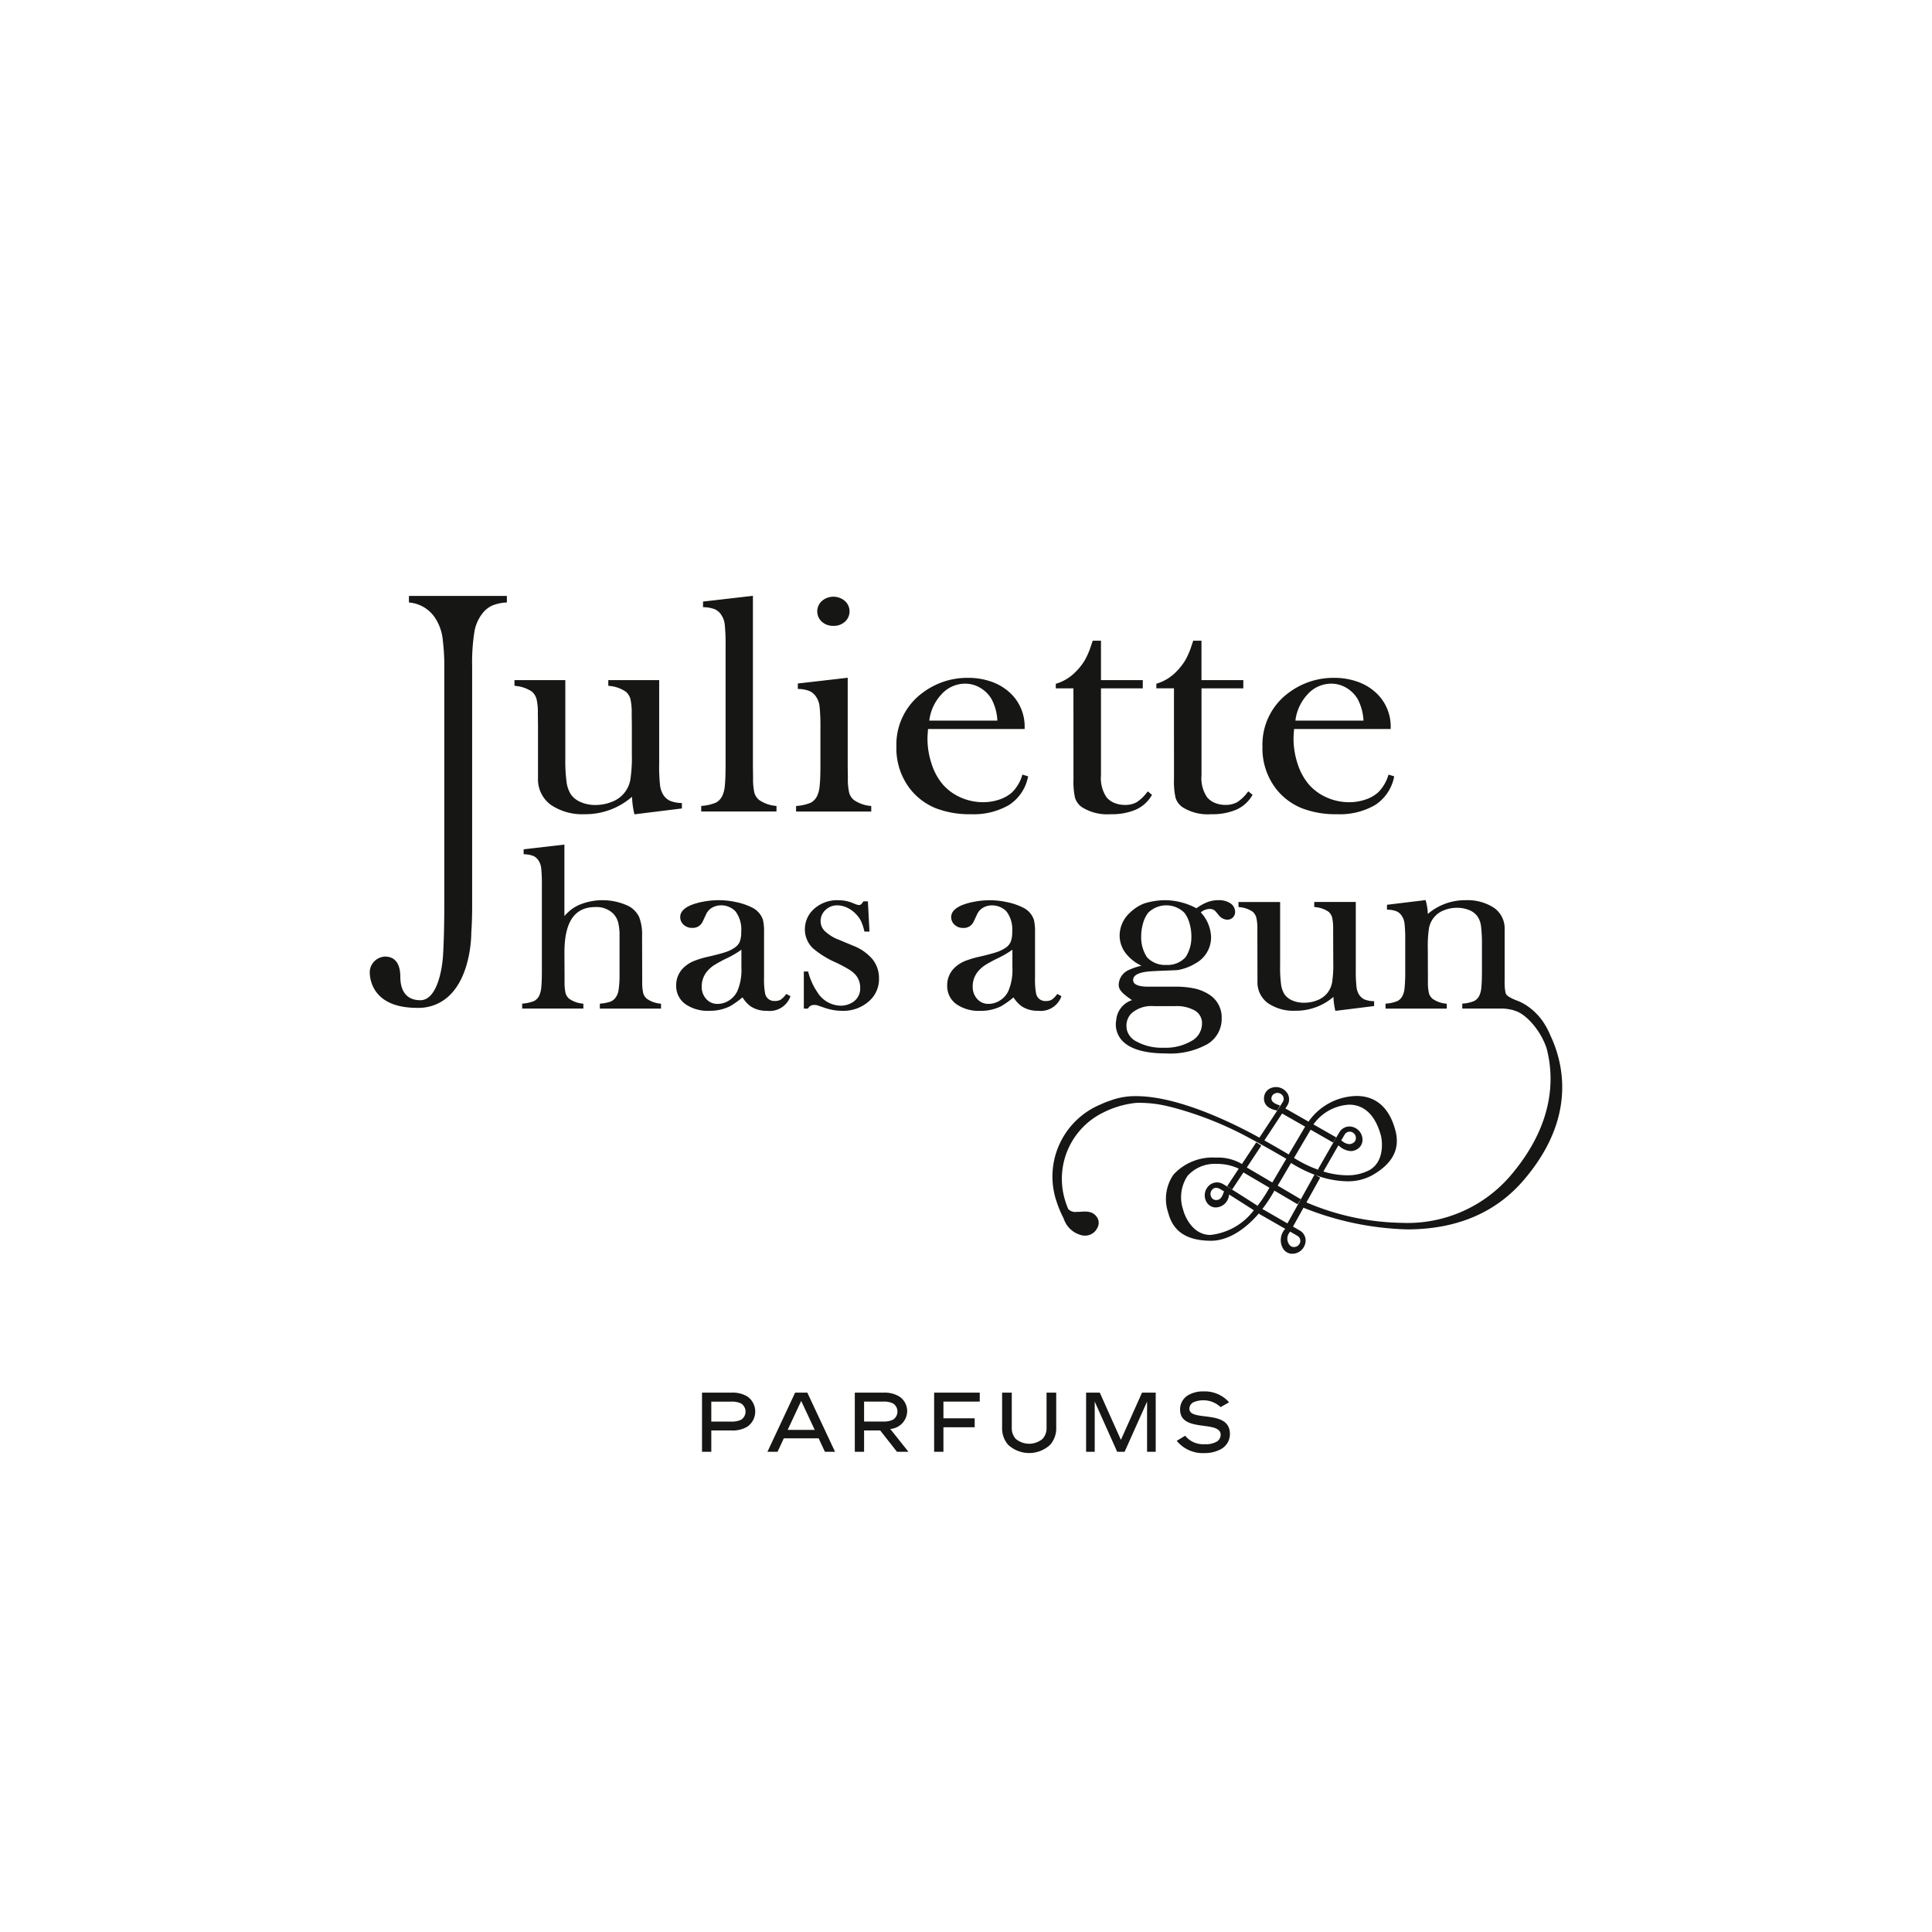 <svg xmlns="http://www.w3.org/2000/svg" width="200" height="200" viewBox="0 0 200 200"><g transform="translate(-5227 518)"><path d="M0,0H200V200H0Z" transform="translate(5227 -518)" fill="none"/><g transform="translate(5003.617 -640.344)"><g transform="translate(261.663 184.021)"><path d="M315.127,266.183a1.167,1.167,0,0,1-.386-.6,5.242,5.242,0,0,1-.1-1.229l-.014-4.655a5.015,5.015,0,0,0-.3-1.97,2.518,2.518,0,0,0-1.09-1.142,6.269,6.269,0,0,0-5.08-.144,3.985,3.985,0,0,0-.929.55,6.764,6.764,0,0,0-.642.615v-7.39l-4.219.487v.512l.118.007a2.7,2.7,0,0,1,.906.179,1.239,1.239,0,0,1,.512.463,1.809,1.809,0,0,1,.282.8,16.489,16.489,0,0,1,.068,1.806v8.833c0,.757-.021,1.308-.061,1.687a2.518,2.518,0,0,1-.2.837,1.246,1.246,0,0,1-.523.572,3.786,3.786,0,0,1-1.143.272l-.112.014v.507h6.334v-.5l-.106-.019a2.85,2.85,0,0,1-1.353-.492,1.163,1.163,0,0,1-.386-.6,5.192,5.192,0,0,1-.1-1.23l-.014-2.961c0-3.167,1.045-4.706,3.195-4.706a2.469,2.469,0,0,1,1.884.706,2.148,2.148,0,0,1,.48.871,5.542,5.542,0,0,1,.146,1.409v4.014a10.034,10.034,0,0,1-.1,1.584,1.8,1.8,0,0,1-.317.8,1.268,1.268,0,0,1-.506.4,4.329,4.329,0,0,1-1.005.206l-.112.014v.507h6.334v-.5l-.106-.019A2.861,2.861,0,0,1,315.127,266.183Z" transform="translate(-286.439 -224.464)" fill="#161615"/><path d="M354.523,274.8a2.2,2.2,0,0,1-.536.526,1.217,1.217,0,0,1-.6.122.949.949,0,0,1-1-.806,7.705,7.705,0,0,1-.106-1.589v-4.69a5.312,5.312,0,0,0-.115-1.319,2.207,2.207,0,0,0-1.184-1.294,6.547,6.547,0,0,0-1.572-.531,8.281,8.281,0,0,0-3.381-.056,6.587,6.587,0,0,0-1.36.382c-.708.316-1.066.722-1.066,1.206a1.054,1.054,0,0,0,.358.812,1.255,1.255,0,0,0,.87.319,1.122,1.122,0,0,0,1.108-.671l.344-.736a1.534,1.534,0,0,1,.61-.68,1.985,1.985,0,0,1,1.788-.069,1.842,1.842,0,0,1,.666.477,3.107,3.107,0,0,1,.57,2.081,2.779,2.779,0,0,1-.153,1.043,1.458,1.458,0,0,1-.562.629,3.642,3.642,0,0,1-.924.441c-.372.125-.963.281-1.757.465a9.629,9.629,0,0,0-1.577.481,3.447,3.447,0,0,0-.988.656,2.5,2.5,0,0,0-.769,1.852,2.292,2.292,0,0,0,.941,1.916,4.039,4.039,0,0,0,2.482.7,4.692,4.692,0,0,0,2.139-.468,8.73,8.73,0,0,0,1.3-.926,3.376,3.376,0,0,0,.838.93,2.954,2.954,0,0,0,1.7.464,2.271,2.271,0,0,0,2.392-1.412l.038-.1-.426-.231Zm-4.585-4.66V272a5.562,5.562,0,0,1-.412,2.405,2.332,2.332,0,0,1-.852.98,2.177,2.177,0,0,1-1.2.367,1.512,1.512,0,0,1-1.177-.507,1.83,1.83,0,0,1-.468-1.292,2.4,2.4,0,0,1,.612-1.631,3.37,3.37,0,0,1,.677-.584,14.408,14.408,0,0,1,1.37-.74A9.7,9.7,0,0,0,349.938,270.142Z" transform="translate(-311.467 -233.506)" fill="#161615"/><path d="M382.259,269.727l-1.454-.608a4.34,4.34,0,0,1-1.463-.892,1.429,1.429,0,0,1-.452-1.033,1.544,1.544,0,0,1,.506-1.167,1.706,1.706,0,0,1,1.223-.479,2.435,2.435,0,0,1,1.056.26,3.042,3.042,0,0,1,.95.725,2.708,2.708,0,0,1,.463.677,5.55,5.55,0,0,1,.316.954l.025.1h.52l-.164-3.131h-.468l-.038.061c-.129.214-.259.321-.384.321a1.067,1.067,0,0,1-.339-.07l-.47-.188a3.8,3.8,0,0,0-1.353-.238,3.555,3.555,0,0,0-2.607.976,2.806,2.806,0,0,0-.864,2.056,2.691,2.691,0,0,0,.861,1.966,9.64,9.64,0,0,0,2.341,1.445,15.264,15.264,0,0,1,1.393.741,2.99,2.99,0,0,1,.666.555,2.006,2.006,0,0,1,.463,1.312,1.671,1.671,0,0,1-.631,1.409,2.311,2.311,0,0,1-1.423.455,2.9,2.9,0,0,1-2.368-1.38,6.632,6.632,0,0,1-.941-2.065l-.026-.092h-.444v3.843h.418l.038-.057a.686.686,0,0,1,.622-.322,1.347,1.347,0,0,1,.279.024c.082.023.323.105.723.246a5.7,5.7,0,0,0,1.885.336,3.98,3.98,0,0,0,2.84-1.048,3.022,3.022,0,0,0,.976-2.3,3.11,3.11,0,0,0-.673-1.993A4.951,4.951,0,0,0,382.259,269.727Z" transform="translate(-332.221 -233.504)" fill="#161615"/><path d="M427.085,275.054l.038-.1-.426-.231-.068.084a2.174,2.174,0,0,1-.534.526,1.221,1.221,0,0,1-.6.122.951.951,0,0,1-1-.806,7.8,7.8,0,0,1-.106-1.589v-4.69a5.37,5.37,0,0,0-.115-1.318,2.191,2.191,0,0,0-1.181-1.295,6.582,6.582,0,0,0-1.574-.531,8.292,8.292,0,0,0-3.38-.056,6.494,6.494,0,0,0-1.36.382c-.71.317-1.07.722-1.07,1.206a1.048,1.048,0,0,0,.362.812,1.251,1.251,0,0,0,.866.319,1.12,1.12,0,0,0,1.108-.671l.346-.736a1.49,1.49,0,0,1,.608-.678,1.763,1.763,0,0,1,.941-.249,2.124,2.124,0,0,1,.85.178,1.9,1.9,0,0,1,.664.476,3.12,3.12,0,0,1,.573,2.082,2.756,2.756,0,0,1-.158,1.043,1.438,1.438,0,0,1-.558.629,3.713,3.713,0,0,1-.925.441c-.374.125-.964.281-1.757.465a9.562,9.562,0,0,0-1.579.482,3.462,3.462,0,0,0-.984.654,2.49,2.49,0,0,0-.769,1.852,2.294,2.294,0,0,0,.939,1.916,4.041,4.041,0,0,0,2.48.7,4.7,4.7,0,0,0,2.144-.47,8.85,8.85,0,0,0,1.3-.925A3.418,3.418,0,0,0,423,276a2.945,2.945,0,0,0,1.7.464A2.271,2.271,0,0,0,427.085,275.054Zm-5.039-4.911V272a5.542,5.542,0,0,1-.412,2.405,2.308,2.308,0,0,1-.854.98,2.177,2.177,0,0,1-1.2.366,1.516,1.516,0,0,1-1.176-.507,1.843,1.843,0,0,1-.468-1.292,2.412,2.412,0,0,1,.614-1.631,3.368,3.368,0,0,1,.677-.584,14.493,14.493,0,0,1,1.37-.74A9.766,9.766,0,0,0,422.047,270.142Z" transform="translate(-355.523 -233.507)" fill="#161615"/><path d="M492.81,265.5v.515l.106.017a2.887,2.887,0,0,1,1.364.475,1.274,1.274,0,0,1,.377.61,5.134,5.134,0,0,1,.108,1.22l.01,5.37a2.661,2.661,0,0,0,1.071,2.256,4.687,4.687,0,0,0,2.842.795,5.954,5.954,0,0,0,3.951-1.431,7.2,7.2,0,0,0,.175,1.333l.028.112,4.009-.5v-.5l-.118-.008a2.57,2.57,0,0,1-.9-.185,1.406,1.406,0,0,1-.529-.467,1.979,1.979,0,0,1-.275-.8,14.918,14.918,0,0,1-.075-1.813v-7h-4.3v.515l.108.017a2.826,2.826,0,0,1,1.368.477,1.222,1.222,0,0,1,.379.608,5.384,5.384,0,0,1,.1,1.222l.014,3.417a12.023,12.023,0,0,1-.127,2.1,2.427,2.427,0,0,1-.5,1.084,2.467,2.467,0,0,1-1.005.722,3.588,3.588,0,0,1-1.393.267,2.96,2.96,0,0,1-1.212-.235,1.889,1.889,0,0,1-.809-.631,2.6,2.6,0,0,1-.356-1.022,13.121,13.121,0,0,1-.1-1.987V265.5Z" transform="translate(-402.883 -233.803)" fill="#161615"/><path d="M302.452,208.422a6.242,6.242,0,0,1,.132,1.519l.016,1.19v5.458a3.263,3.263,0,0,0,1.315,2.767,5.767,5.767,0,0,0,3.5.98,7.336,7.336,0,0,0,4.92-1.806,8.744,8.744,0,0,0,.221,1.707l.026.112,4.913-.607v-.561l-.12-.007a3.2,3.2,0,0,1-1.13-.233,1.711,1.711,0,0,1-.663-.589,2.451,2.451,0,0,1-.348-1.007,18.006,18.006,0,0,1-.09-2.246v-8.643h-5.268v.582l.106.018a3.564,3.564,0,0,1,1.711.6,1.517,1.517,0,0,1,.478.768,6.528,6.528,0,0,1,.127,1.522l.017,1.159v3.074a14.813,14.813,0,0,1-.161,2.607,2.982,2.982,0,0,1-1.885,2.259,4.487,4.487,0,0,1-1.737.337,3.735,3.735,0,0,1-1.513-.3,2.37,2.37,0,0,1-1.015-.792,3.218,3.218,0,0,1-.447-1.279,17.051,17.051,0,0,1-.129-2.467v-8.088h-5.263v.582l.106.018a3.646,3.646,0,0,1,1.706.594A1.652,1.652,0,0,1,302.452,208.422Z" transform="translate(-285.186 -197.727)" fill="#161615"/><path d="M357.65,205.784l-.106-.018a3.574,3.574,0,0,1-1.7-.615,1.487,1.487,0,0,1-.487-.76,6.381,6.381,0,0,1-.132-1.528l-.016-1.19V184.021l-5.164.595v.581l.12.006a3.316,3.316,0,0,1,1.129.223,1.565,1.565,0,0,1,.649.587,2.191,2.191,0,0,1,.353,1.006,20.23,20.23,0,0,1,.083,2.24v12.306c0,.9-.026,1.608-.076,2.095a3.134,3.134,0,0,1-.252,1.046,1.561,1.561,0,0,1-.659.719,4.606,4.606,0,0,1-1.424.339l-.111.013v.57h7.79Z" transform="translate(-315.547 -184.021)" fill="#161615"/><path d="M382.869,219.1l-.1-.017a3.586,3.586,0,0,1-1.7-.614,1.49,1.49,0,0,1-.486-.757,6.242,6.242,0,0,1-.132-1.522L380.434,215v-9.185l-5.164.595v.566l.12.006a3.138,3.138,0,0,1,1.129.23,1.626,1.626,0,0,1,.651.591,2.2,2.2,0,0,1,.353,1,20.207,20.207,0,0,1,.086,2.242v3.856c0,.9-.026,1.6-.077,2.087a3.1,3.1,0,0,1-.254,1.043,1.558,1.558,0,0,1-.657.717,4.634,4.634,0,0,1-1.422.337l-.111.013v.57h7.782Z" transform="translate(-330.959 -197.334)" fill="#161615"/><path d="M382.4,187.282a1.725,1.725,0,0,0,1.19-.425,1.446,1.446,0,0,0-.009-2.16,1.829,1.829,0,0,0-2.365,0,1.446,1.446,0,0,0-.009,2.16A1.731,1.731,0,0,0,382.4,187.282Z" transform="translate(-334.405 -184.169)" fill="#161615"/><path d="M413.442,219.015a4.505,4.505,0,0,0,1.953-2.849l.03-.118-.591-.178-.04.113a4.214,4.214,0,0,1-1.021,1.708,3.7,3.7,0,0,1-1.322.757,5.207,5.207,0,0,1-1.7.277,5.672,5.672,0,0,1-2.317-.492,5.268,5.268,0,0,1-1.85-1.35,6.136,6.136,0,0,1-1.153-2.122,8.231,8.231,0,0,1-.43-2.628c0-.2.018-.505.059-.987h10v-.128a4.755,4.755,0,0,0-1.28-3.384,5.432,5.432,0,0,0-2.005-1.328,7.127,7.127,0,0,0-2.569-.454,7.67,7.67,0,0,0-4.626,1.485,6.641,6.641,0,0,0-2.795,5.644,6.832,6.832,0,0,0,1.477,4.444,6.46,6.46,0,0,0,2.593,1.922,9.644,9.644,0,0,0,3.64.621A7.275,7.275,0,0,0,413.442,219.015Zm-8.253-8.736a4.805,4.805,0,0,1,1.247-2.705,3.3,3.3,0,0,1,2.461-1.12,3.057,3.057,0,0,1,1.562.429,3.277,3.277,0,0,1,1.177,1.172,5.27,5.27,0,0,1,.6,2.225Z" transform="translate(-347.269 -197.359)" fill="#161615"/><path d="M446.039,210.286a7.894,7.894,0,0,0,.156,1.925,1.862,1.862,0,0,0,.692.969,4.9,4.9,0,0,0,3.01.747,6.312,6.312,0,0,0,2.583-.466,3.561,3.561,0,0,0,1.633-1.446l.056-.094-.44-.357-.08.1a4.153,4.153,0,0,1-1.083,1.029,2.43,2.43,0,0,1-1.21.273,2.841,2.841,0,0,1-1.09-.209,2.064,2.064,0,0,1-.8-.578,3.505,3.505,0,0,1-.58-2.274V200.9h4.327v-.853h-4.327v-4.081h-.855l-.2.6a7.935,7.935,0,0,1-.643,1.46,6.168,6.168,0,0,1-.892,1.128A4.708,4.708,0,0,1,444.3,200.4l-.091.027v.474h1.825Z" transform="translate(-373.193 -191.318)" fill="#161615"/><path d="M472.784,210.286a7.849,7.849,0,0,0,.158,1.927,1.884,1.884,0,0,0,.692.967,4.889,4.889,0,0,0,3.009.747,6.316,6.316,0,0,0,2.583-.466,3.586,3.586,0,0,0,1.635-1.446l.057-.1-.443-.354-.08.1a4.148,4.148,0,0,1-1.084,1.029,2.43,2.43,0,0,1-1.212.273,2.829,2.829,0,0,1-1.087-.209,2.042,2.042,0,0,1-.8-.578,3.505,3.505,0,0,1-.579-2.274V200.9h4.327v-.853H475.63v-4.081h-.856l-.2.6a7.831,7.831,0,0,1-.642,1.46,6.444,6.444,0,0,1-.891,1.128,4.723,4.723,0,0,1-1.991,1.239l-.092.027v.474h1.824Z" transform="translate(-389.533 -191.318)" fill="#161615"/><path d="M503.266,219.347a9.656,9.656,0,0,0,3.643.621,7.266,7.266,0,0,0,3.948-.952,4.488,4.488,0,0,0,1.951-2.851l.028-.115-.586-.179-.042.113a4.233,4.233,0,0,1-1.021,1.708,3.656,3.656,0,0,1-1.324.757,5.175,5.175,0,0,1-1.7.277,5.673,5.673,0,0,1-2.32-.492,5.229,5.229,0,0,1-1.849-1.35,6.155,6.155,0,0,1-1.155-2.122,8.267,8.267,0,0,1-.428-2.628c0-.194.018-.493.058-.987h10v-.128a4.76,4.76,0,0,0-1.28-3.384,5.42,5.42,0,0,0-2.005-1.328,7.131,7.131,0,0,0-2.567-.454,7.68,7.68,0,0,0-4.628,1.485,6.645,6.645,0,0,0-2.795,5.644,6.824,6.824,0,0,0,1.477,4.444A6.466,6.466,0,0,0,503.266,219.347Zm-.661-9.068a4.815,4.815,0,0,1,1.247-2.705,3.286,3.286,0,0,1,2.459-1.12,3.07,3.07,0,0,1,1.565.429,3.314,3.314,0,0,1,1.177,1.172,5.311,5.311,0,0,1,.6,2.225Z" transform="translate(-406.785 -197.359)" fill="#161615"/><path d="M265.715,184.736l.111.014a3.564,3.564,0,0,1,2.595,1.581,5.041,5.041,0,0,1,.805,2.354,21.238,21.238,0,0,1,.151,2.662v24.636c0,1.963-.043,3.769-.127,5.221-.1,1.748-.7,4.708-2.351,4.708-1.805,0-2.075-1.5-2.075-2.4,0-1.748-.856-2.116-1.576-2.116a1.647,1.647,0,0,0-1.586,1.531,3.55,3.55,0,0,0,.621,2.068c.8,1.134,2.246,1.709,4.31,1.709a4.609,4.609,0,0,0,3.4-1.362c2.181-2.2,2.177-6.225,2.177-6.385.059-.872.09-1.8.09-2.766V191.368a20.062,20.062,0,0,1,.244-3.661,4.213,4.213,0,0,1,.88-1.911,2.712,2.712,0,0,1,.981-.753,4.553,4.553,0,0,1,1.374-.3l.117-.009v-.675H265.715Z" transform="translate(-261.663 -184.047)" fill="#161615"/><path d="M470.507,266.174l.315.379a1.167,1.167,0,0,0,.9.479.789.789,0,0,0,.579-.236.8.8,0,0,0,.228-.578,1.08,1.08,0,0,0-.554-.919,2.121,2.121,0,0,0-1.157-.286,3.241,3.241,0,0,0-1.171.207,5.163,5.163,0,0,0-1.125.632,6.983,6.983,0,0,0-3.179-.838,7.462,7.462,0,0,0-2.225.338,4.4,4.4,0,0,0-1.474.952,3.227,3.227,0,0,0-1.071,2.367,3.021,3.021,0,0,0,.689,1.911,4.562,4.562,0,0,0,1.571,1.218,6.438,6.438,0,0,0-1.383.473,1.716,1.716,0,0,0-.974,1.534c0,.582.657,1.047,1.236,1.455l.139.1a2.379,2.379,0,0,0-1.626,2.01l-.014.091a2.663,2.663,0,0,0-.033.369,2.472,2.472,0,0,0,.842,1.9c.856.76,2.317,1.145,4.343,1.145a7.905,7.905,0,0,0,4.313-.971,3.047,3.047,0,0,0,1.461-2.678,2.779,2.779,0,0,0-1.268-2.427,4.579,4.579,0,0,0-1.487-.633,9.111,9.111,0,0,0-2.057-.2H463.57c-1.059,0-1.6-.23-1.6-.684,0-.534.64-.84,1.906-.913.5-.029,1.141-.055,1.678-.076.608-.023.958-.037,1.055-.051a5.207,5.207,0,0,0,1.769-.662,3.078,3.078,0,0,0,1.663-2.735,3.947,3.947,0,0,0-1.068-2.571,1.51,1.51,0,0,1,.887-.356A.8.8,0,0,1,470.507,266.174Zm-9.229,11.833a1.827,1.827,0,0,1,.489-1.25,3.117,3.117,0,0,1,2.356-.775h2.186a3.8,3.8,0,0,1,2.09.48,1.494,1.494,0,0,1,.7,1.331,2.048,2.048,0,0,1-1.078,1.789,5.337,5.337,0,0,1-2.908.706,5.441,5.441,0,0,1-2.784-.64,1.858,1.858,0,0,1-1.042-1.389l.009.005Zm6.72-9.246a3.713,3.713,0,0,1-.6,2.155,2.506,2.506,0,0,1-1.979.8h-.038a2.5,2.5,0,0,1-1.977-.8,3.74,3.74,0,0,1-.6-2.156,4.851,4.851,0,0,1,.174-1.283,3.213,3.213,0,0,1,.546-1.158,2.669,2.669,0,0,1,3.755,0,3.222,3.222,0,0,1,.548,1.159A4.764,4.764,0,0,1,468,268.761Z" transform="translate(-382.949 -233.504)" fill="#161615"/><path d="M495.4,280.38l-.026-.08a.652.652,0,0,0-.023-.066,12.759,12.759,0,0,0-.5-1.215,8.515,8.515,0,0,0-.652-1.266,6.33,6.33,0,0,0-1.845-1.872l-.018-.012a.233.233,0,0,0-.054-.034l-.142-.084c-.023-.014-.047-.026-.073-.044a4.915,4.915,0,0,0-.762-.346c-.476-.2-1.017-.436-1.1-.754a5.177,5.177,0,0,1-.1-1.228v-5.369a2.594,2.594,0,0,0-1.11-2.231,4.985,4.985,0,0,0-2.911-.782,5.9,5.9,0,0,0-3.932,1.424,5.741,5.741,0,0,0-.2-1.328l-.026-.108-4,.486v.5l.12.007a2.59,2.59,0,0,1,.906.183,1.317,1.317,0,0,1,.515.47,1.792,1.792,0,0,1,.277.794,15.288,15.288,0,0,1,.07,1.8v3.117a16.757,16.757,0,0,1-.062,1.683,2.419,2.419,0,0,1-.2.833,1.211,1.211,0,0,1-.522.566,3.631,3.631,0,0,1-1.141.272l-.113.014v.507h6.339v-.5l-.106-.017a2.845,2.845,0,0,1-1.358-.493,1.171,1.171,0,0,1-.388-.6,5.287,5.287,0,0,1-.1-1.228l-.012-3.417a12.015,12.015,0,0,1,.127-2.1,2.512,2.512,0,0,1,.516-1.09,2.469,2.469,0,0,1,1-.721,3.567,3.567,0,0,1,1.388-.268,3.25,3.25,0,0,1,1.254.237,1.923,1.923,0,0,1,.851.647,2.269,2.269,0,0,1,.368.982,14.507,14.507,0,0,1,.1,2.006v2.684c0,.718-.019,1.281-.06,1.676a2.452,2.452,0,0,1-.2.837,1.241,1.241,0,0,1-.524.571,3.773,3.773,0,0,1-1.139.272l-.113.014v.507h4.256a4.954,4.954,0,0,1,1,.159l.273.093c1.2.394,2.673,2.181,3.212,3.9.8,3.092.786,7.906-3.863,13.277a14.034,14.034,0,0,1-11.142,4.751,26.054,26.054,0,0,1-9.805-2.088l-.064-.027,1.426-2.566-.51-.277a9.6,9.6,0,0,0,3.3.657h0a5.193,5.193,0,0,0,2.452-.55l.1-.052c2.151-1.206,2.95-2.728,2.444-4.654-.776-2.955-2.611-3.576-4.01-3.576a6.2,6.2,0,0,0-4.946,2.6l-.03.062-2.4-1.369c.1-.158.179-.283.217-.346a1.186,1.186,0,0,0-.214-1.468,1.4,1.4,0,0,0-1.682-.212,1.118,1.118,0,0,0-.529.824c-.064.5.1,1.149,1.254,1.4l.09.02.3-.523-.143-.051c-.4-.148-.8-.351-.738-.745a.55.55,0,0,1,.258-.4.707.707,0,0,1,.364-.113.726.726,0,0,1,.5.232.589.589,0,0,1,.026.738c-.249.427-2.339,3.576-2.353,3.6l-.049.065c-.1-.055-.2-.112-.3-.167l-.4-.216c-2.746-1.461-7.96-3.913-12.038-3.913a7.394,7.394,0,0,0-2.492.386l-.137.054a8.736,8.736,0,0,0-1.1.432,8.082,8.082,0,0,0-4.59,9.844l.023.064h0a11.068,11.068,0,0,0,.753,1.833l-.007,0,.052.111a2.581,2.581,0,0,0,1.616,1.609,1.543,1.543,0,0,0,.567.106,1.4,1.4,0,0,0,1.276-.79,1.066,1.066,0,0,0,.094-.863,1.264,1.264,0,0,0-.656-.712,1.8,1.8,0,0,0-.743-.126c-.144,0-.292.008-.437.018s-.269.014-.4.014a1.013,1.013,0,0,1-.864-.29,7.909,7.909,0,0,1-.349-.977,7.631,7.631,0,0,1,4.038-9.049,9.709,9.709,0,0,1,3.334-.966,12.437,12.437,0,0,1,3.361.366l.284.067a35.9,35.9,0,0,1,7.868,3.087l.4.215c1.148.612,2.238,1.243,3.294,1.851l.342.2-1.445,2.454-2.642-1.552,1.5-2.268-.522-.337-1.487,2.252-.073-.054a4.9,4.9,0,0,0-2.645-.618,5.479,5.479,0,0,0-4.359,1.757,4.422,4.422,0,0,0-.542,3.969c.491,1.928,1.927,2.87,4.393,2.882h.115c1.643-.033,3.41-1.1,4.921-2.893l-.049.1.108.058c.01.007,1.487.853,2.617,1.5l-.059.065a1.714,1.714,0,0,0-.12,2.051,1.111,1.111,0,0,0,.861.466h.054a1.381,1.381,0,0,0,1.318-1,1.193,1.193,0,0,0-.521-1.39l-.728-.423,1.085-1.955.07.03a30.894,30.894,0,0,0,10.645,2.215c5.089,0,9.134-1.695,12.023-5.036C496.767,288.545,496.492,283.594,495.4,280.38Zm-21.2,8.593a.657.657,0,0,1,.5.715.538.538,0,0,1-.238.409.772.772,0,0,1-.445.151,1.307,1.307,0,0,1-.738-.326l-.087-.063c.16-.277.283-.485.336-.569A.608.608,0,0,1,474.2,288.972Zm-3.845-.827a4.859,4.859,0,0,1,3.657-1.983c1.085,0,2.534.542,3.265,3.126.193.684.384,2.825-1.219,3.675a4.833,4.833,0,0,1-2.283.509,8.537,8.537,0,0,1-2.435-.392l.021-.032c0-.007.088-.155.223-.391.311-.541.868-1.515,1.311-2.283l.07.056a2,2,0,0,0,1.208.538,1.257,1.257,0,0,0,.725-.236,1.11,1.11,0,0,0,.492-.847,1.377,1.377,0,0,0-.96-1.4,1.211,1.211,0,0,0-1.4.48c-.275.436-2.125,3.67-2.19,3.794l-.057.112.122.065a12.8,12.8,0,0,1-2.527-1.21l-.078-.049,1.722-2.923,2.325,1.327.324-.531-2.356-1.343Zm-3.292,2.765c-.594-.347-1.21-.7-1.831-1.048l.014-.02c.064-.1,1.13-1.706,1.821-2.766l2.384,1.36-1.7,2.877Zm-6.045,4.33c-.011.027-.023.058-.035.093-.125.34-.294.7-.72.7l-.066,0a.527.527,0,0,1-.412-.232.655.655,0,0,1,.073-.869.5.5,0,0,1,.381-.159.763.763,0,0,1,.353.093c.075.038.231.13.468.274Zm.36-.635.52.337,1.167-1.763,2.691,1.579-.056.1a13.412,13.412,0,0,1-1.28,1.9l.09-.145-.109-.067c-.024-.014-.155-.1-.351-.224-.843-.539-2.816-1.8-3.183-1.988a1.213,1.213,0,0,0-1.453.293,1.378,1.378,0,0,0-.12,1.693,1.11,1.11,0,0,0,.852.482,1.412,1.412,0,0,0,1.422-1.271l.012-.067q.83.519,2.31,1.466l.2.128.052.03a6.506,6.506,0,0,1-4.469,2.557h-.051c-1.786,0-2.626-1.891-2.8-2.618a3.987,3.987,0,0,1,.461-3.5,3.8,3.8,0,0,1,3.031-1.235,5.192,5.192,0,0,1,2.193.462l.072.033Zm6.47,4.67c.367.212.654.377.763.443a.6.6,0,0,1,.332.659.655.655,0,0,1-.658.52h-.043a.548.548,0,0,1-.417-.232,1.028,1.028,0,0,1-.009-1.247l.08-.111Zm-2.811-2.3-.017-.009a14.355,14.355,0,0,0,1.2-1.814l.049-.088,2.4,1.408.335-.521-2.393-1.406,1.381-2.347.07.044a13.894,13.894,0,0,0,2.358,1.168l-2.8,5.043C466.521,297.817,465.132,297.017,465.038,296.971Z" transform="translate(-372.625 -233.485)" fill="#161615"/></g><g transform="translate(296.055 266.378)"><path d="M354.749,399.571a2.934,2.934,0,0,1-1.626.392h-2.1v2.205h-.961v-6.121h3.061a2.927,2.927,0,0,1,1.626.394,1.9,1.9,0,0,1,0,3.13Zm-.638-2.4a2.128,2.128,0,0,0-.988-.193h-2.1v2.063h2.1a2.135,2.135,0,0,0,.988-.191,1,1,0,0,0,0-1.68Z" transform="translate(-350.062 -395.915)" fill="#161615"/><path d="M369.167,400.777l-.647,1.39h-1.047l2.866-6.121H371.6l2.87,6.121h-1.05l-.647-1.39Zm3.2-.875-1.4-3-1.4,3Z" transform="translate(-360.699 -395.915)" fill="#161615"/><path d="M394.389,399.807l1.88,2.361h-1.188l-1.732-2.205h-1.671v2.205h-.96v-6.121h2.972a2.93,2.93,0,0,1,1.626.394,1.81,1.81,0,0,1,.823,1.564A1.883,1.883,0,0,1,394.389,399.807Zm.287-2.641a2.117,2.117,0,0,0-.986-.193h-2.012v2.063h2.012a2.123,2.123,0,0,0,.986-.191,1,1,0,0,0,0-1.68Z" transform="translate(-374.901 -395.915)" fill="#161615"/><path d="M411.828,402.168v-6.121h4.722v.926h-3.76v1.732h3.235v.926h-3.235v2.537Z" transform="translate(-387.798 -395.915)" fill="#161615"/><path d="M430.551,401.459a2.563,2.563,0,0,1-.637-1.784v-3.628h1v3.628a1.627,1.627,0,0,0,.419,1.163,2.161,2.161,0,0,0,2.763,0,1.627,1.627,0,0,0,.419-1.163v-3.628h1v3.628a2.558,2.558,0,0,1-.64,1.784,3.2,3.2,0,0,1-4.32,0Z" transform="translate(-398.848 -395.915)" fill="#161615"/><path d="M456.248,402.168h-.77l-2.325-5.195v5.195h-.892v-6.121h1.416l2.186,4.888,2.186-4.888h1.418v6.121h-.894v-5.195Z" transform="translate(-412.5 -395.915)" fill="#161615"/><path d="M480.552,400.894a.839.839,0,0,0,.376-.681c0-1.573-4.2-.175-4.2-2.622a1.7,1.7,0,0,1,.821-1.479,3.077,3.077,0,0,1,1.626-.4,3.368,3.368,0,0,1,2.625,1.127l-.875.5a2.617,2.617,0,0,0-2.842-.489.759.759,0,0,0-.393.654c0,1.4,4.195,0,4.195,2.624a1.767,1.767,0,0,1-.908,1.548,3.4,3.4,0,0,1-1.713.42,3.475,3.475,0,0,1-2.885-1.268l.875-.525a2.383,2.383,0,0,0,2.01.875A2.278,2.278,0,0,0,480.552,400.894Z" transform="translate(-427.237 -395.709)" fill="#161615"/></g></g></g></svg>